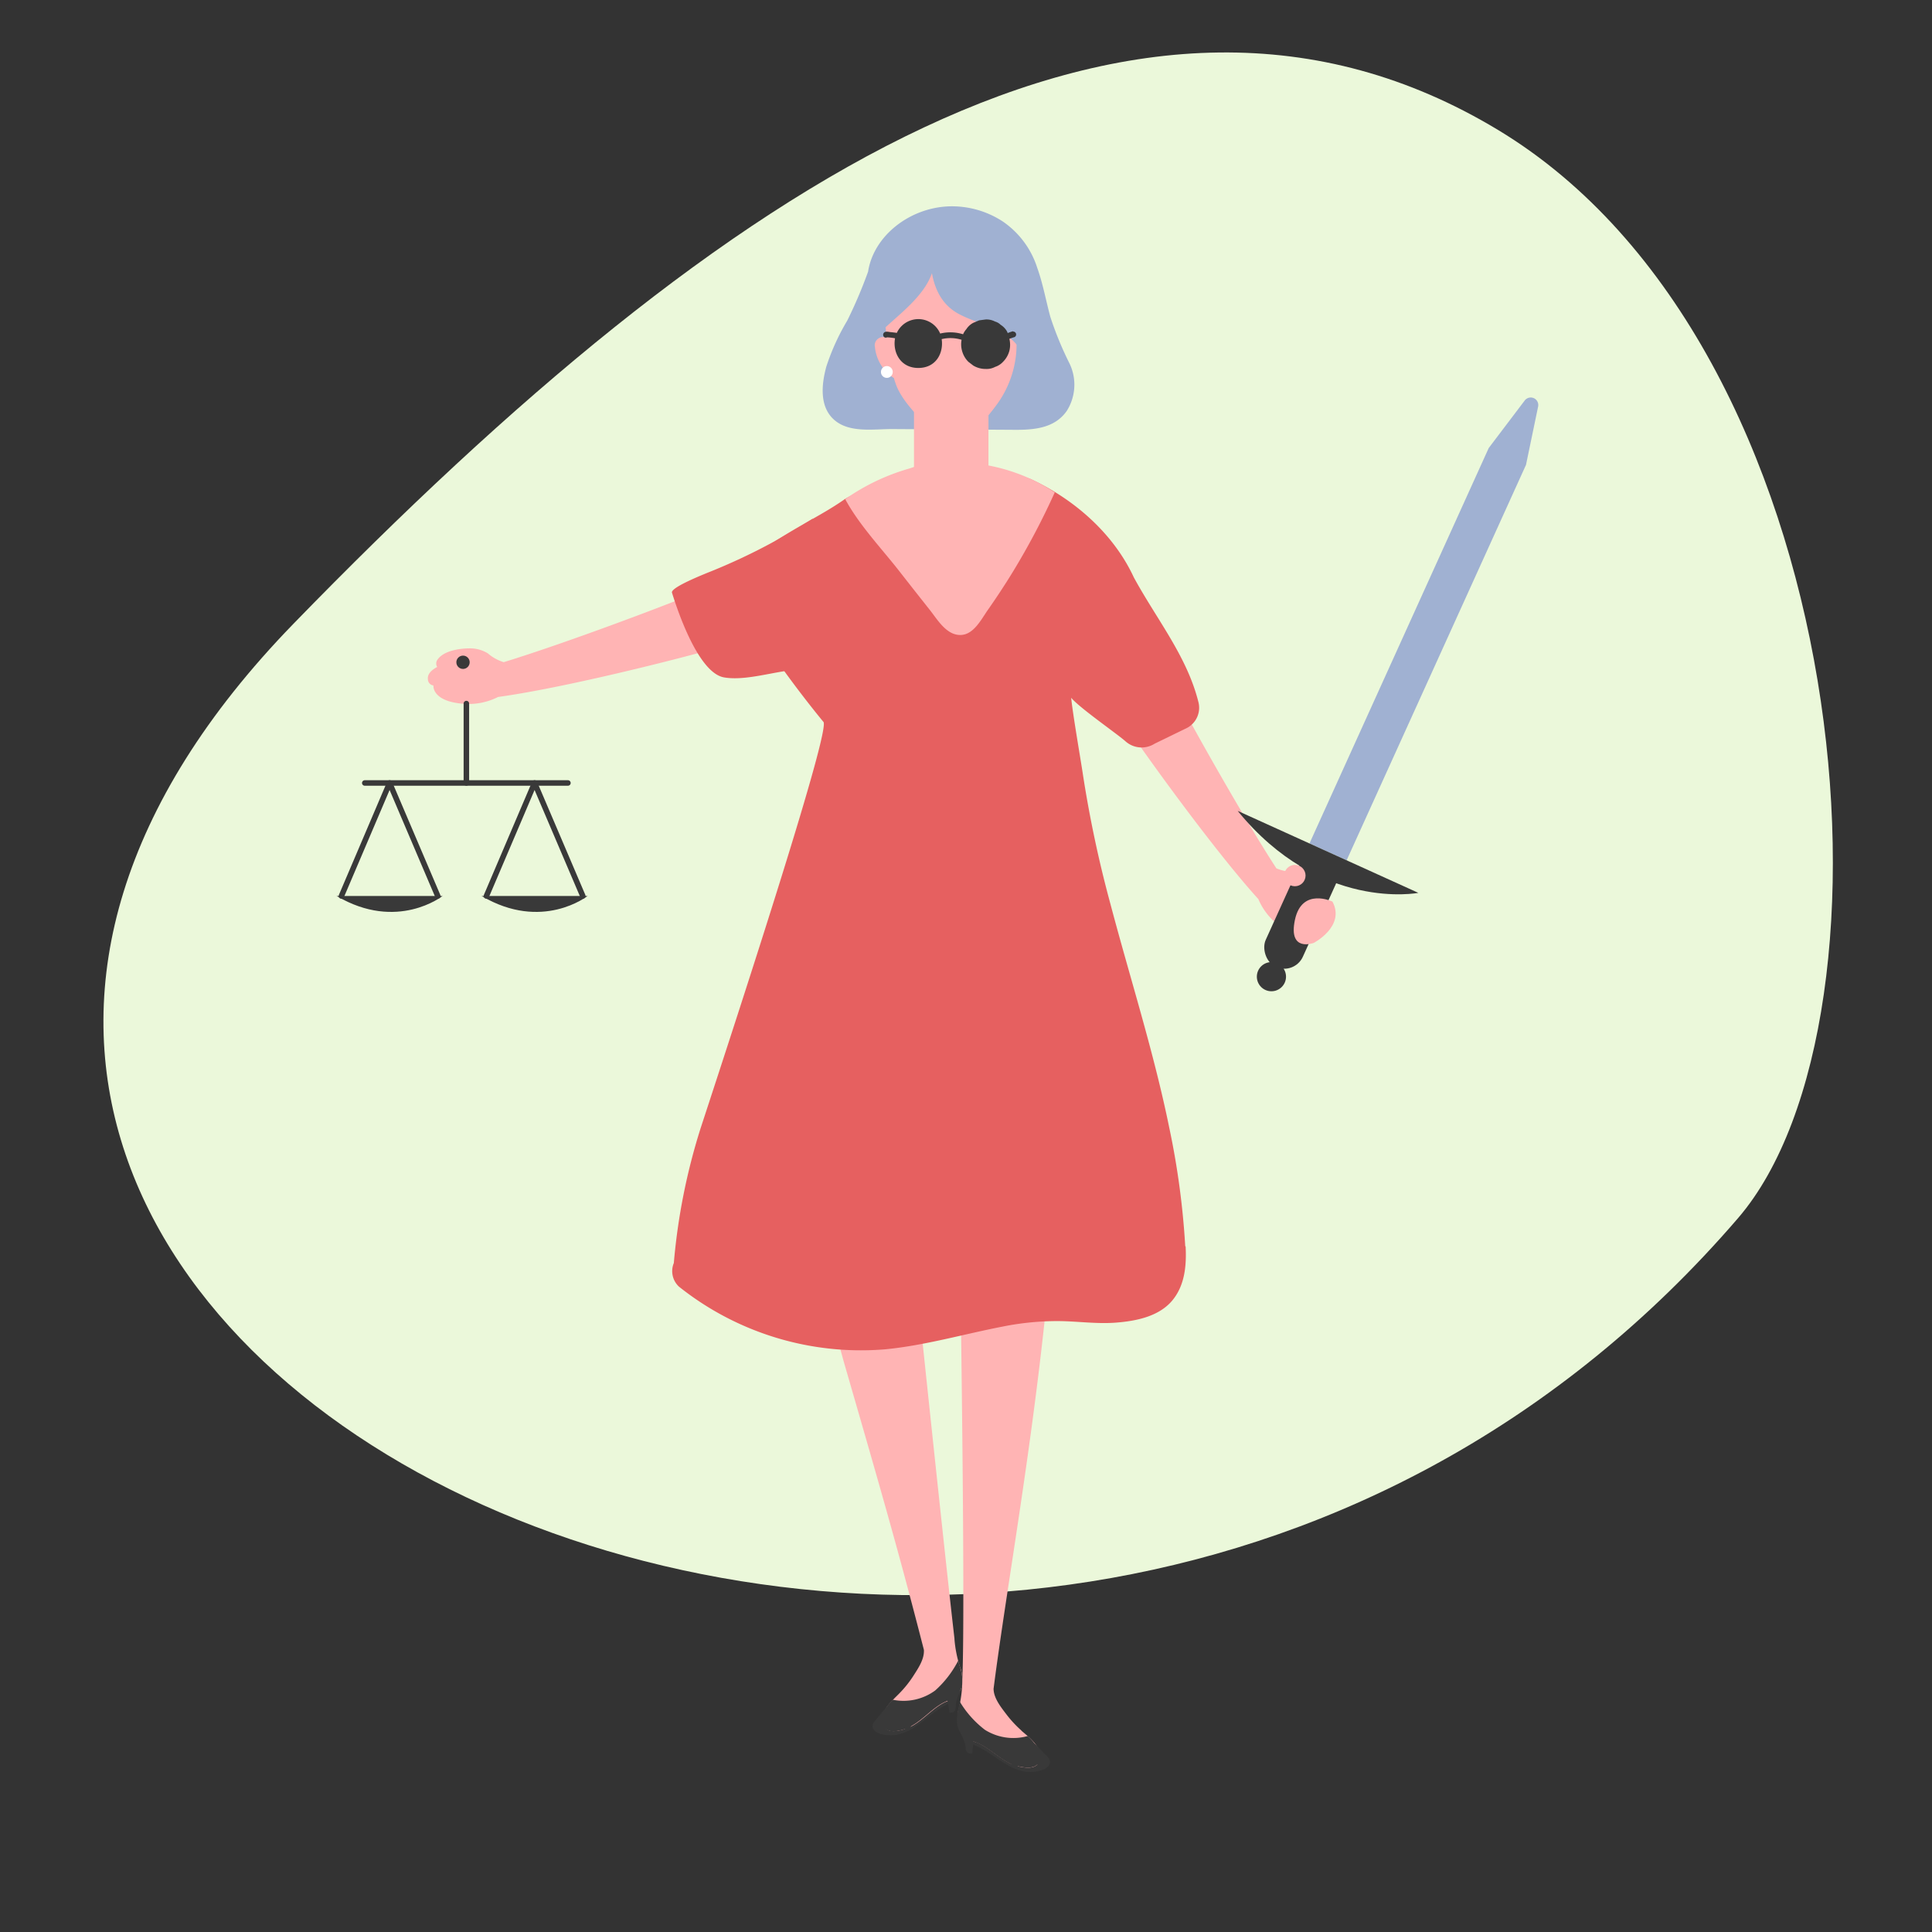 <svg id="Layer_1" data-name="Layer 1" xmlns="http://www.w3.org/2000/svg" viewBox="0 0 351 351"><rect x="0" y="0" width="351" height="351" fill="#333333" stroke="none"/><defs><style>.cls-1{fill:#ebf8da;}.cls-2{fill:#a0b1d2;}.cls-3{fill:#ffb4b4;}.cls-4{fill:#393939;}.cls-5{fill:#e66060;}.cls-6{fill:#cf557f;}.cls-7{fill:#fff;}.cls-8{fill:none;stroke:#393939;stroke-linecap:round;stroke-linejoin:round;}</style></defs><title>finanzen_illustrations_2019_121</title><path class="cls-1" d="M315.76,221.31C347.07,184.93,337.52,63,272.13,23.59S132.4,31.92,53.3,113.34C-74.85,245.24,185.76,372.31,315.76,221.31Z"/><path class="cls-2" d="M194.29,66a61.13,61.13,0,0,1-3.47-8.44c-.8-2.95-1.34-6-2.37-8.88a16.12,16.12,0,0,0-6.28-8.45,16.89,16.89,0,0,0-9.77-2.74c-7.15.26-13.69,5.36-14.69,11.87a85.15,85.15,0,0,1-3.78,8.88,41,41,0,0,0-3.81,8.38c-.84,3.1-1.33,7.24,1.45,9.67s7.23,1.64,10.59,1.66l22.42.14c3.62,0,7.09-.41,9.21-3.41a8.9,8.9,0,0,0,.5-8.68Z"/><path class="cls-3" d="M143.37,109.93c-2,.33-4,.64-5.92,1a1.67,1.67,0,0,0-.29-1.75,1.55,1.55,0,0,0,.07-2.56l1-.5c1.85-.91.76-4-1.11-3-8.05,4-34,13.65-45.61,17.18a7.93,7.93,0,0,1-2.88-1.6,6.19,6.19,0,0,0-3.2-.91c-1.9,0-4.88.4-6,2.13a1.18,1.18,0,0,0,0,1.25c-.92.5-1.81,1.21-1.69,2.23a1.14,1.14,0,0,0,1,1.13,2.17,2.17,0,0,0,.37,1.25c1.07,1.65,3.87,2.05,5.67,2.11a11.78,11.78,0,0,0,5.72-1.27h0c15.52-2.1,49.06-11,48.3-11.74,1.89-.3,3-1.35,4.92-1.67s1.74-3.55-.31-3.21Z"/><path class="cls-3" d="M198.84,116.51l3.92,4.55a1.66,1.66,0,0,1,1.35-1.16,1.54,1.54,0,0,1,1.59-2c-.15-.35-.31-.7-.47-1.05-.83-1.88,2-3.5,2.8-1.6,3.62,8.21,17.22,32.31,23.86,42.51a8.16,8.16,0,0,0,3.23.63,6.1,6.1,0,0,1,3,1.35,9.73,9.73,0,0,1,3,3.88,3.6,3.6,0,0,1,.2,1.61,1.2,1.2,0,0,1-.77,1c.39,1,.6,2.09-.14,2.79a1.13,1.13,0,0,1-1.46.25,2.19,2.19,0,0,1-1.09.72c-1.88.57-4.29-.92-5.7-2a11.8,11.8,0,0,1-3.55-4.65h0c-10.53-11.6-30.47-40-29.4-40.07-1.26-1.45-1.45-3-2.7-4.45s1-3.84,2.3-2.26Z"/><polygon class="cls-3" points="179.58 90.57 166.05 90.57 166.05 64.1 179.58 64.1 179.58 90.57 179.58 90.57"/><path class="cls-4" d="M175.07,313.57c.29,2.32,3.82,3.35,5.53,4.46,2.33,1.51,4.5,2.67,7.35,2a.72.72,0,0,1,.39,1.38c-3,1.48-6.29-1.42-9.17-3.25-2.3-1.45-5.18-1.68-5.21-6.2,0-.93,1,.75,1.11,1.65Z"/><path class="cls-4" d="M173.74,306.1c-.13,2.33-3.57,3.62-5.2,4.84-2.22,1.67-4.3,3-7.2,2.48a.72.72,0,0,0-.29,1.4c3.13,1.27,6.17-1.86,8.92-3.89,2.19-1.61,5.05-2.05,4.75-6.55-.06-.93-.93.81-1,1.72Z"/><path class="cls-3" d="M174.52,303.18a21.81,21.81,0,0,1-1.12-5.43.3.3,0,0,0,0-.1c-1.57-13.47-6.22-57.85-6.22-57.85s-2.6-42.17-7.07-39.75c-3.18,1.72-17.39,10.86-6.54,48.3,6.42,22.19,9.79,33.88,14.28,51.39.1,1.74-1.07,3.4-2,4.86a20,20,0,0,1-2.49,3.08c-1.29,1.32-3.45,3.15-3,5.26s2.6,1.63,4.1,1.17c2.7-.82,4.76-3.73,7.32-4.9a5,5,0,0,0,2.77-2.27,7.13,7.13,0,0,0,0-3.76Z"/><path class="cls-4" d="M163.83,314.53a6.07,6.07,0,0,1-2.54.33.18.18,0,0,0,.06-.17.17.17,0,0,0-.06-.19.84.84,0,0,0-.44-.22h-.1a.16.16,0,0,0,0-.1h0a.19.19,0,0,0,.12-.09c.86.74,2.37.41,3.51.06l.13-.05a3.92,3.92,0,0,1-.7.44Zm10.69-11.32c-.22-.76-.34-1.1-.45-1.49a18.57,18.57,0,0,1-4.18,5.41,9.72,9.72,0,0,1-7.67,1.68s0,0-.06.06l-.06,0c0,.06-.09.12-.14.17a10,10,0,0,0-.84,1c-.57.69-1.14,1.37-1.7,2.06-.4.47-1.06,1.05-.87,1.75.45,1.6,3.81,1.59,5,1.16a5.45,5.45,0,0,0,2.06-1.45c2.13-1.16,3.93-3.39,6.09-4.37l.44-.2.06.27c.09.54.21,1.25.29,1.78,0,.17.09.11.26.1.84,0,.9-.67.9-1.28,0-1.43,1.19-3,1.21-4.24a9.12,9.12,0,0,0-.35-2.46Z"/><path class="cls-3" d="M185.58,314.41a20.62,20.62,0,0,1-2.7-2.9c-1.06-1.39-2.35-3-2.37-4.7,2.39-18.66,7.27-45,10.06-74.62.15-1.59-16.22-7.86-16.22-7.86s1.09,67.24.48,80.78a.36.36,0,0,0,0,.1,22.08,22.08,0,0,1-.72,5.5,7.1,7.1,0,0,0,.29,3.75,5,5,0,0,0,2.93,2.07c2.64,1,4.9,3.74,7.64,4.37,1.53.35,3.74.64,4-1.46s-2-3.81-3.39-5Z"/><path class="cls-4" d="M184.82,320.89l.13,0c1.16.26,2.7.49,3.5-.31a.2.2,0,0,0,.12.08h0a.29.29,0,0,0,0,.1h-.1a.77.77,0,0,0-.42.26.18.18,0,0,0-.05.19.19.19,0,0,0,.07.17,6.12,6.12,0,0,1-2.56-.15,5,5,0,0,1-.72-.39Zm-10.91-7.67c.11,1.22,1.41,2.72,1.51,4.15,0,.61.15,1.24,1,1.21.16,0,.23.05.24-.12,0-.54.12-1.25.17-1.79,0-.1,0-.19,0-.28.18.07.35.12.45.17,2.23.82,4.18,2.91,6.39,3.93a5.47,5.47,0,0,0,2.16,1.3c1.22.34,4.57.12,4.91-1.51.14-.72-.56-1.24-1-1.7l-1.85-1.92a9,9,0,0,0-.9-1l-.15-.15a.12.12,0,0,0-.07-.05l-.06-.06a9.71,9.71,0,0,1-7.77-1.13,18.14,18.14,0,0,1-4.55-5.09c-.09.39-.19.74-.35,1.51a9.43,9.43,0,0,0-.17,2.48Z"/><path class="cls-5" d="M215.33,226.4a144.4,144.4,0,0,0-2.9-21.51c-2.81-13.77-7.12-27.16-10.71-40.73a213.76,213.76,0,0,1-5-23.59c-.41-2.74-1.85-11-2.11-13.8,1.43,1.76,8.1,6.38,9.8,7.85a4.41,4.41,0,0,0,5.38.48l5.86-2.85a4.15,4.15,0,0,0,2.06-4.76c-2.09-8.3-7.59-15-11.72-22.59-3.64-7.87-10.71-14.14-18.65-17.82-4.13-1.9-28.52-.15-34,3.7-5,3.49-10.14,5.41-19.12,12.1-5,3.74,15.35,28.24,15.35,28.24,1.55.84-14.34,49.6-22.3,73.9a112.72,112.72,0,0,0-4.85,24.44,3.84,3.84,0,0,0,.94,4.3,53.05,53.05,0,0,0,37.45,11.38c7.24-.7,14.21-2.75,21.34-4.13a50.43,50.43,0,0,1,9.88-1c3.57,0,7.15.56,10.72.28s7.74-1.07,10.21-4c2.3-2.75,2.62-6.37,2.44-9.83Z"/><path class="cls-3" d="M158.92,62.86a1.51,1.51,0,0,1,1.54-1.62c1.11,0,1.65.93,2.17,1.77a1,1,0,0,1-.35,1.35.59.59,0,0,1,0,.13,16.13,16.13,0,0,0,1.31,3c.48.86-.7,1.51-1.38,1.07a7.57,7.57,0,0,1-3.27-5.72Z"/><path class="cls-3" d="M180.91,48.9a14,14,0,0,0-12.67-3.26c-5.45,1.43-7.37,5.53-7.63,9.65,0,.46.48,10.77,2.41,15.16,1.65,3.72,7.23,9.09,9.8,9.09,3.38,0,6.09-3,8.49-6.34a18.61,18.61,0,0,0,3.35-11.73c-.11-4.55-.16-9.28-3.75-12.57Z"/><path class="cls-3" d="M191.63,89.45a31.69,31.69,0,0,0-4.22-2.37A33.4,33.4,0,0,0,174.47,84a20.87,20.87,0,0,0-9.17,1.09,38.93,38.93,0,0,0-11.75,5.59c2.54,4.68,6.45,8.79,9.71,12.93q2.85,3.65,5.72,7.27c1.37,1.74,3,4.58,5.6,4.48,2.36-.09,3.72-2.9,4.91-4.58q2.4-3.42,4.59-7a132.17,132.17,0,0,0,7.55-14.33Z"/><path class="cls-4" d="M179.91,62.06c0,.58-.31,1-.68,1s-.68-.47-.68-1,.3-1.05.68-1.05.68.47.68,1.05Z"/><path class="cls-4" d="M165.62,62.19c0,.58.31,1.05.68,1.05s.68-.47.68-1.05-.31-1.06-.68-1.06-.68.48-.68,1.06Z"/><path class="cls-6" d="M175.94,59.48c1.06-1.4,4.31-1.17,6-.79.29.07.63.25.68.5a.48.48,0,0,1-.16.54c-.33.21-3-.1-3.67-.09a19.34,19.34,0,0,1-2.6.2c-.23,0-.35-.2-.23-.36Z"/><path class="cls-7" d="M161.12,66.51a1.07,1.07,0,0,0,0,2.14,1.07,1.07,0,0,0,0-2.14Z"/><path class="cls-2" d="M189.56,61.67c-.78-3.24-1.85-6.29-4.57-8.4h0a2.3,2.3,0,0,0-.5-2.58q-2.26-1.87-4.61-3.65v-.18a2.38,2.38,0,0,0-2.33-2.33h-3.35a2.39,2.39,0,0,0-1,.26,2.41,2.41,0,0,0-4,.36c-1.24-1.37-4.84-2.43-4.81-.07,0,2-1.37,1.54-2.68,2.87-1.74,1.76.22,1.9-1.56,3.62-2.15,2.1-1.85,10.34.32,8.28,3-2.84,7.41-6.06,8.84-10.22.57,3.15,2,6,5.19,7.57,3.72,1.9,8.44,2.45,10.84,6.29a2.36,2.36,0,0,0,4.29-1.81Z"/><path class="cls-4" d="M184.08,60.17a7.18,7.18,0,0,0-1,.34l-.14-.32A3.4,3.4,0,0,0,181.78,59a2.26,2.26,0,0,0-1-.58,3.36,3.36,0,0,0-1.71-.38l-1.18.16-1.07.45a3.43,3.43,0,0,0-1.25,1.14,3.58,3.58,0,0,0-.6.94,7.76,7.76,0,0,0-4.16-.13h0a4.31,4.31,0,0,0-7.88-.12c-.37-.06-.76-.1-1.14-.14s-.87-.21-1.19.1a.55.55,0,0,0,.11.85h0a.49.49,0,0,0,.44,0,9.35,9.35,0,0,1,1.46.17c-.46,2.49.94,5.39,4.22,5.39s4.62-2.78,4.25-5.24a6.87,6.87,0,0,1,3.62.12,4.38,4.38,0,0,0,.08,2,4.43,4.43,0,0,0,1.15,2l.9.69a4.32,4.32,0,0,0,2.25.61,3.29,3.29,0,0,0,1.72-.38,3.36,3.36,0,0,0,1.43-.92,4.43,4.43,0,0,0,1.15-2,4.55,4.55,0,0,0,0-2.17c.31-.12.62-.23.94-.32a.53.53,0,0,0-.28-1Z"/><path class="cls-5" d="M146.08,95.21a109.86,109.86,0,0,1-17,8.63c-3.66,1.46-7.19,3.09-7,3.83.48,1.5,4.45,14.54,9.47,15.4s11.95-2.25,16.1-1.21,0-27.63,0-27.63Z"/><circle class="cls-4" cx="84.12" cy="120.32" r="1.21"/><line class="cls-8" x1="84.73" y1="127.82" x2="84.73" y2="142.25"/><line class="cls-8" x1="66.27" y1="142.25" x2="103.18" y2="142.25"/><polyline class="cls-8" points="62.03 162.78 70.78 142.25 79.53 162.78"/><path class="cls-4" d="M61.16,162.78H80.4S72.17,169.29,61.16,162.78Z"/><polyline class="cls-8" points="88.37 162.78 97.12 142.25 105.88 162.78"/><path class="cls-4" d="M87.5,162.78h19.24S98.51,169.29,87.5,162.78Z"/><path class="cls-2" d="M244.65,156.3l-6.75-3.06,32.57-71.85L277,72.77a1.37,1.37,0,0,1,2.44,1.1l-2.2,10.58Z"/><path class="cls-4" d="M224.86,147.32l32.82,14.89S239.82,165.71,224.86,147.32Z"/><rect class="cls-4" x="232.75" y="154.09" width="7.41" height="22.59" rx="3.71" transform="translate(89.4 -82.89) rotate(24.39)"/><circle class="cls-4" cx="230.99" cy="177.44" r="2.65"/><path class="cls-3" d="M242.08,163.8s-5.55-2.66-6.82,3.31,3.41,4.2,3.41,4.2S244.47,168.3,242.08,163.8Z"/><circle class="cls-3" cx="235.25" cy="159.07" r="1.94"/></svg>